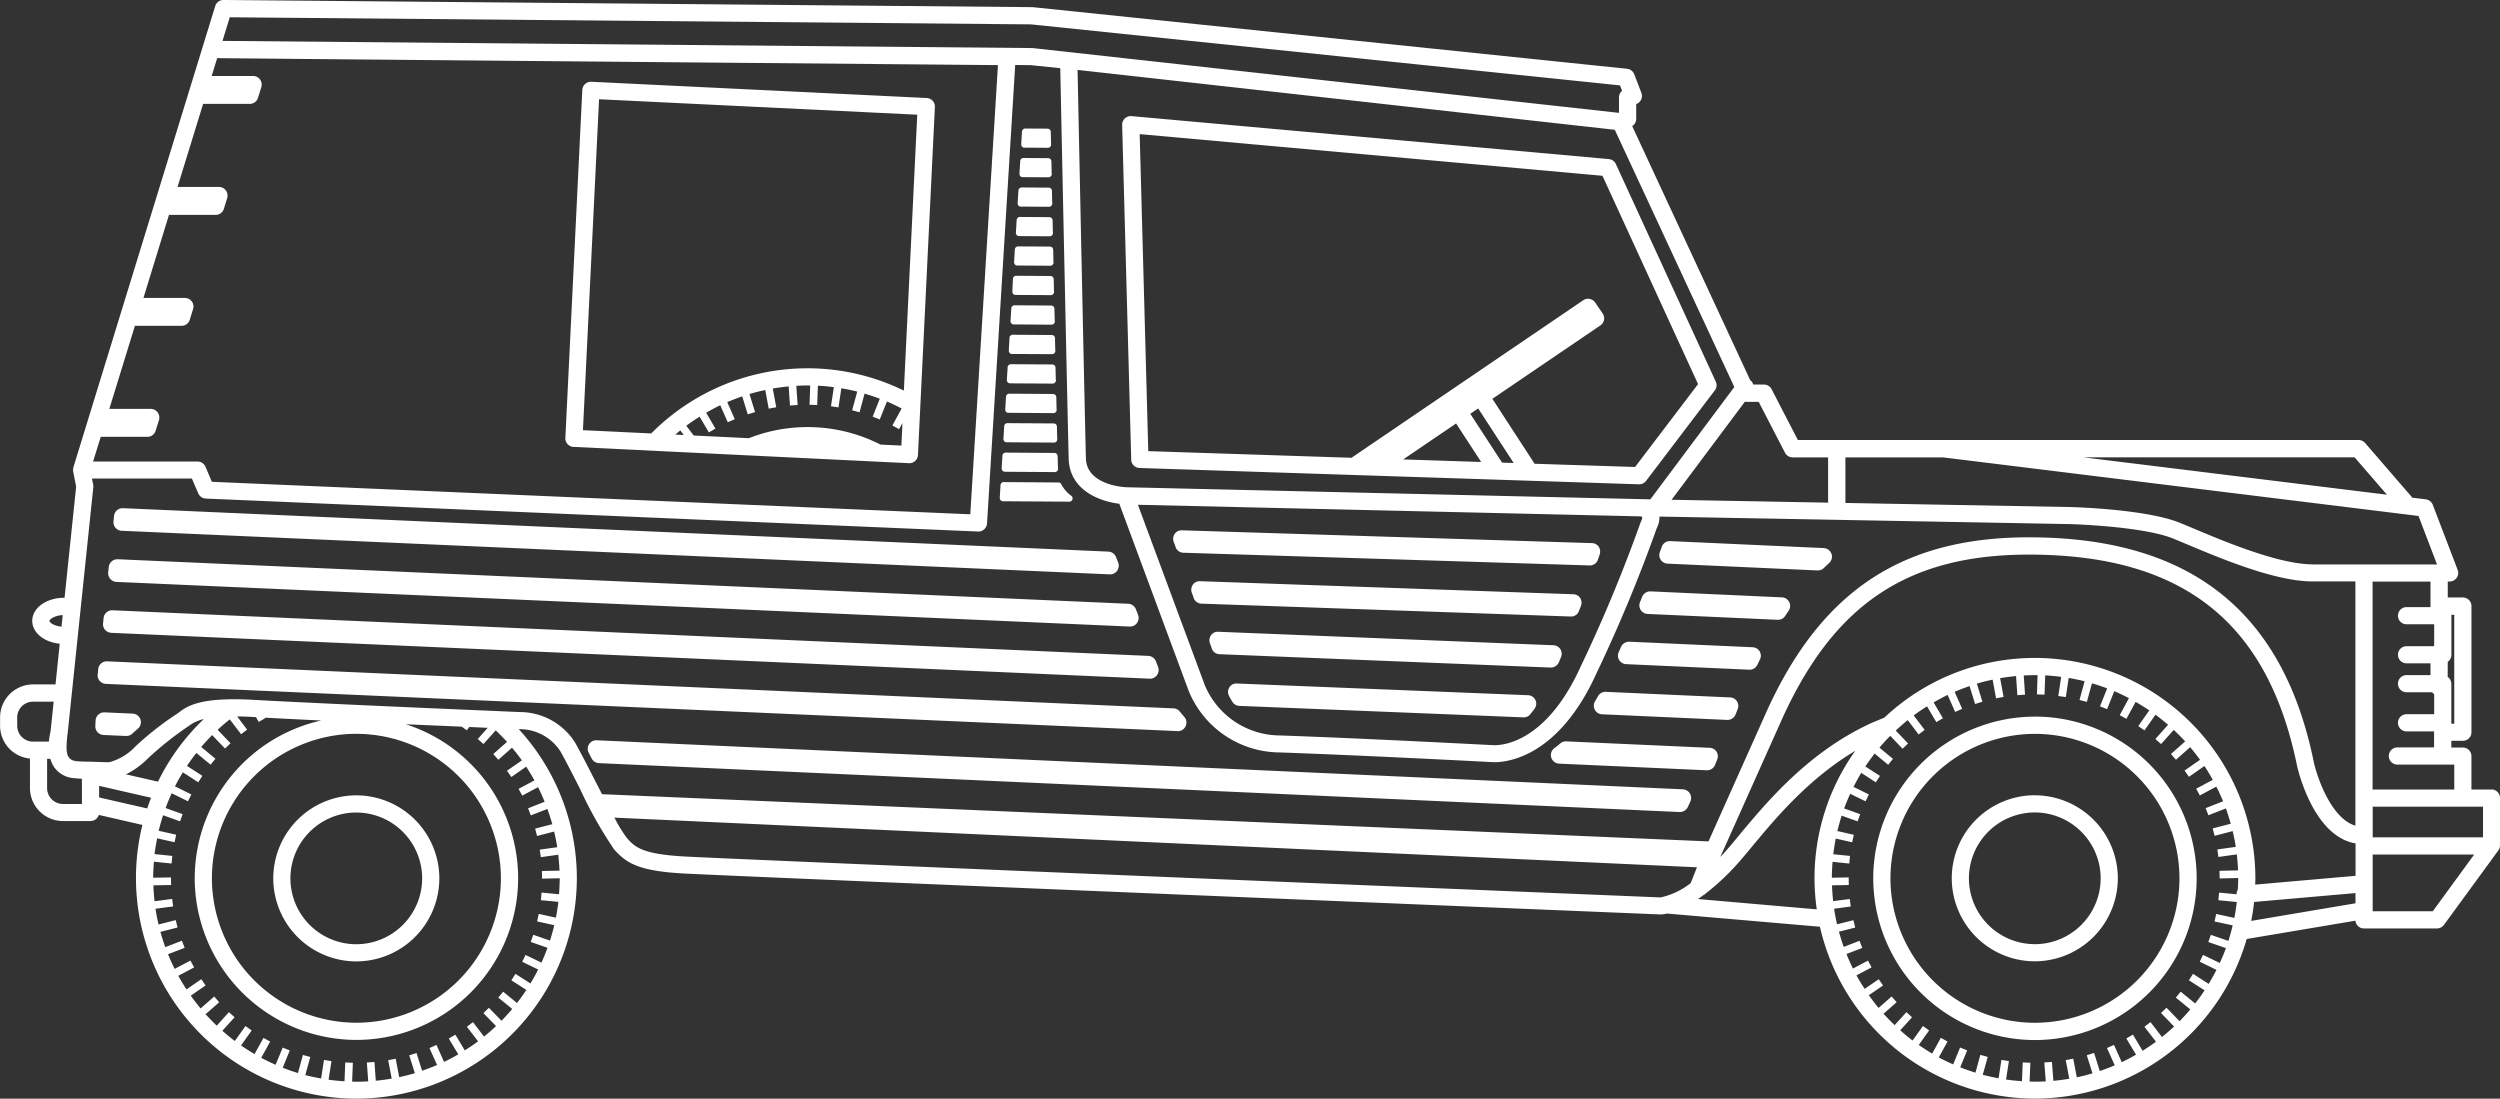 <?xml version="1.0" encoding="UTF-8"?> <svg xmlns="http://www.w3.org/2000/svg" width="233.028" height="102.411" viewBox="0 0 233.028 102.411"><rect x="0" y="0" width="233.028" height="102.411" fill="#333333" stroke="none"/><g id="Groupe_268" data-name="Groupe 268" transform="translate(0)"><path id="Tracé_533" data-name="Tracé 533" d="M-387.909-451.38a7.753,7.753,0,0,0,7.743-7.74,7.749,7.749,0,0,0-7.743-7.737,7.746,7.746,0,0,0-7.736,7.737A7.748,7.748,0,0,0-387.909-451.38Zm0-13.876a6.146,6.146,0,0,1,6.142,6.138,6.148,6.148,0,0,1-6.142,6.138,6.143,6.143,0,0,1-6.138-6.138A6.14,6.14,0,0,1-387.909-465.256Zm72.264-64.913a.81.81,0,0,0-.622.214.825.825,0,0,0-.253.606l.845,31.2a.8.8,0,0,0,.771.778l46.554,1.52h.024a.81.81,0,0,0,.643-.319l6.405-8.434a.784.784,0,0,0,.09-.817L-270.5-525.7a.8.8,0,0,0-.658-.464Zm25.319,32,4.935-3.353,2.334,3.59Zm9.221.3-2.964-4.554.735-.5,3.309,5.087Zm18.266-7.319-5.869,7.722-9.367-.3-3.937-6.052,10.066-6.842a.823.823,0,0,0,.341-.51.8.8,0,0,0-.125-.6l-.7-1.026a.8.8,0,0,0-1.112-.211l-21.6,14.684-18.944-.619-.8-29.549,43.136,3.883Zm-9.255,15.171a.8.8,0,0,1,.086.7l-.167.5a.789.789,0,0,1-.719.53h-.039l-37.9-1.186a.776.776,0,0,1-.7-.518l-.186-.51a.813.813,0,0,1,.1-.734.775.775,0,0,1,.658-.327l38.254,1.194a.8.8,0,0,1,.619.344Zm-1.731,4.768a.813.813,0,0,1,.07.722l-.191.5a.769.769,0,0,1-.709.5h-.039l-34.454-1.2a.781.781,0,0,1-.7-.522l-.182-.509a.81.81,0,0,1,.1-.734.772.772,0,0,1,.658-.327l34.828,1.218a.787.787,0,0,1,.623.355Zm-1.847,4.769a.815.815,0,0,1,.062.729l-.191.462a.825.825,0,0,1-.729.521h-.035l-30.9-1.248a.775.775,0,0,1-.7-.525l-.175-.509a.794.794,0,0,1,.105-.734.763.763,0,0,1,.658-.322l31.28,1.259a.805.805,0,0,1,.625.367Zm-91.986-18.858,31.265,1.52h.039a.8.8,0,0,0,.8-.763l1.579-32.44a.792.792,0,0,0-.206-.576.811.811,0,0,0-.557-.26L-366-533.371a.8.8,0,0,0-.84.761l-1.579,32.441a.8.8,0,0,0,.209.577.83.83,0,0,0,.554.259Zm9.486-1.147c.152-.129.307-.257.462-.388l.329.429Zm19.126.932a14.928,14.928,0,0,0-6.8-1.63,14.974,14.974,0,0,0-5.469,1.034l-5.143-.25-.69-.909c.4-.3.818-.579,1.242-.847l.864,1.467.61-.358-.864-1.475c.432-.249.864-.479,1.314-.7l.7,1.586.653-.287-.7-1.586c.459-.2.921-.373,1.394-.537l.518,1.672.68-.211-.522-1.681c.483-.144.972-.268,1.473-.373l.322,1.738.7-.133-.322-1.743c.489-.086.981-.152,1.482-.2l.121,1.782.715-.051-.125-1.785c.354-.02.7-.035,1.055-.035.081,0,.157.007.241.01l-.063,1.79.715.024.062-1.8c.5.024.995.071,1.487.137l-.265,1.78.7.105.265-1.782c.5.086,1,.186,1.482.31l-.474,1.74.688.187.47-1.738c.482.14.957.3,1.419.475l-.665,1.672.662.26.668-1.674c.462.2.921.417,1.368.653l-.86,1.583.629.342.31-.569-.1,2.1Zm-26.232-32.189,29.659,1.44-1.248,25.718a20.412,20.412,0,0,0-8.985-2.08,20.5,20.5,0,0,0-14.559,6.068l-.093,0-6.277-.3Zm87.278,56a.792.792,0,0,1-.077.81c-.14.187-.272.358-.408.522a.763.763,0,0,1-.589.283h-.039l-26.493-1.07a.783.783,0,0,1-.623-.358c-.124-.2-.237-.39-.334-.584a.789.789,0,0,1,.036-.782.754.754,0,0,1,.685-.363l27.17,1.093a.781.781,0,0,1,.671.45Zm-49.185-29.612a.316.316,0,0,1-.081-.23l.071-1.174a.306.306,0,0,1,.3-.287l3.863.024a.3.3,0,0,1,.3.3l.027,1.1a.26.26,0,0,1,.012.077.307.307,0,0,1-.3.307h-.01l-3.963-.024a.267.267,0,0,1-.215-.093Zm95.731,38.488a7.746,7.746,0,0,0-7.737,7.737,7.75,7.75,0,0,0,7.737,7.74,7.753,7.753,0,0,0,7.743-7.74A7.749,7.749,0,0,0-231.453-466.862Zm0,13.879a6.146,6.146,0,0,1-6.138-6.138,6.145,6.145,0,0,1,6.138-6.138,6.146,6.146,0,0,1,6.142,6.138A6.149,6.149,0,0,1-231.453-452.983ZM-408.028-473.94a.791.791,0,0,1-.237.868c-.176.152-.354.307-.518.462a.808.808,0,0,1-.549.217h-.036l-2.094-.09a.816.816,0,0,1-.56-.26.794.794,0,0,1-.209-.575l.024-.509a.8.8,0,0,1,.835-.766l2.617.116a.8.8,0,0,1,.726.537Zm80.181-20.425a.31.31,0,0,1-.081-.229l.07-1.176a.3.3,0,0,1,.3-.287h0l5.1.035a.284.284,0,0,1,.264.163,3.083,3.083,0,0,0,.887,1.048.3.3,0,0,1,.167.272.3.3,0,0,1-.3.307h-.01l-6.188-.039a.263.263,0,0,1-.206-.093Zm-82.5,2.571a.779.779,0,0,1-.19-.606l.051-.506a.8.8,0,0,1,.829-.719l91.855,4.049a.8.8,0,0,1,.715.516l.2.513a.825.825,0,0,1-.1.758.817.817,0,0,1-.65.334h-.036l-92.106-4.064a.769.769,0,0,1-.566-.276ZM-263.6-467.034a.816.816,0,0,1,.039.759l-.236.51a.817.817,0,0,1-.729.462.332.332,0,0,1-.039,0L-365.29-469.86a.8.8,0,0,1-.676-.435l-.275-.53a.793.793,0,0,1,.032-.8.791.791,0,0,1,.715-.366l101.249,4.571a.824.824,0,0,1,.644.388Zm-147.24-20a.805.805,0,0,1-.191-.606l.051-.506a.811.811,0,0,1,.835-.719l94.194,4.15a.8.8,0,0,1,.715.518l.2.513a.814.814,0,0,1-.1.761.8.8,0,0,1-.649.331h-.039l-94.441-4.161a.808.808,0,0,1-.572-.28Zm99.469,14.186-99.881-4.4a.806.806,0,0,1-.569-.272.776.776,0,0,1-.19-.61l.051-.5a.8.8,0,0,1,.835-.719l99.388,4.383a.79.79,0,0,1,.6.307c.128.155.26.322.408.486a.8.8,0,0,1,.123.875.8.8,0,0,1-.722.459.173.173,0,0,1-.037,0Zm50.253,1.919a.8.8,0,0,1,.062.734l-.2.5a.8.8,0,0,1-.743.5h-.035l-13.759-.618a.808.808,0,0,1-.729-.564.794.794,0,0,1,.287-.876c.187-.137.378-.289.564-.452a.8.8,0,0,1,.557-.184l13.352.6a.792.792,0,0,1,.644.361Zm10.708-18.462a.792.792,0,0,1-.2.863c-.176.167-.336.316-.489.469a.815.815,0,0,1-.564.237h-.035l-13.985-.634a.814.814,0,0,1-.634-.358.8.8,0,0,1-.081-.722c.066-.176.129-.341.182-.494a.79.79,0,0,1,.79-.525l14.3.649a.8.8,0,0,1,.715.516Zm61.53,21.99h-1.871v-3.111a.8.8,0,0,0-.8-.8l-1.076,0v-.631h1.078a.8.8,0,0,0,.8-.8V-484.5a.8.8,0,0,0-.8-.8h-1.409v-1.49h.171a.806.806,0,0,0,.662-.346.8.8,0,0,0,.086-.746l-2.315-6.056a.81.81,0,0,0-.648-.511l-1.279-.155a1.078,1.078,0,0,0-.1-.144l-4.282-4.954a.808.808,0,0,0-.61-.277h-52.262l-2.45-4.735a.8.8,0,0,0-.709-.435h-1a.8.8,0,0,0-.283-.408l-11-23.68a.793.793,0,0,0,.373-.673v-1.382a.794.794,0,0,0,.442-.385.808.808,0,0,0,.039-.658l-.665-1.738a.805.805,0,0,0-.665-.509l-55.427-5.745c-.027,0-.051,0-.074,0l-75.335-.668h0a.8.8,0,0,0-.766.564l-13.224,43.005a.077.077,0,0,1,0,.03c-.01.039-.015.077-.022.117,0,.02,0,.039-.01.057a.791.791,0,0,0,.01.12.135.135,0,0,0,.007.054v.01l.275,1.4-1.08,10.365c-.011,0-.023,0-.035,0-1.668,0-2.976.948-2.976,2.152,0,1.1,1.1,1.988,2.56,2.131l-.393,3.793-2.094,0a3.077,3.077,0,0,0-3.073,3.073v.783a3.07,3.07,0,0,0,2.786,3.054v2.751a3.08,3.08,0,0,0,3.073,3.073l2.574,0a.807.807,0,0,0,.766-.572l4.068.935a20.586,20.586,0,0,0-.6,4.964,20.571,20.571,0,0,0,20.545,20.549,20.574,20.574,0,0,0,20.549-20.549,20.543,20.543,0,0,0-5.414-13.891c.051,0,.077,0,.082,0h.047a4.527,4.527,0,0,1,3.746,2.054c.494.876,1.135,2.136,1.814,3.463a39.641,39.641,0,0,0,3.194,5.683c1.075,1.194,2.094,1.993,6.271,2.24,4.757.272,90.384,3.792,91.251,3.83a.1.1,0,0,0,.03,0h.02a3.353,3.353,0,0,0,.569-.083l14.26,1.228a20.584,20.584,0,0,0,20.041,16.021A20.583,20.583,0,0,0-211.7-453.468l10.136-1.708a.792.792,0,0,0,.79.724h6.807a.81.81,0,0,0,.653-.33l5.072-6.944a.8.8,0,0,0,.152-.474v-4.407a.79.79,0,0,0-.793-.8Zm-3.471-2.3v2.3h-7.616v-19.383h5.4v2.38H-196.8a.8.8,0,0,0-.8.8.8.8,0,0,0,.8.8h2.575v2a.462.462,0,0,0-.051.044H-196.8a.8.8,0,0,0-.8.8.8.8,0,0,0,.8.8h2.233v1.094H-196.8a.8.8,0,0,0-.8.8.8.8,0,0,0,.8.8h2.388a.842.842,0,0,0,.187.186v1.86H-196.8a.8.8,0,0,0-.8.8.8.8,0,0,0,.8.8h2.566v1.495h-3.419a.8.8,0,0,0-.8.8.8.8,0,0,0,.8.8h5.3Zm-.61-9.6a.8.8,0,0,0,.341-.653v-3.648a.418.418,0,0,0-.01-.086h.277v10.153h-.272c0-.027,0-.047,0-.063v-3.65a.8.8,0,0,0-.342-.653Zm-8.678-19.061,3.011,3.481-28.266-3.481Zm-56.664-5.171h1.117l2.45,4.738a.8.8,0,0,0,.709.435h3.31v4.22l-14.59-.268,6.837-9.147a.81.81,0,0,0,.167.023Zm-1.156-1.385-7.826,10.47-48.85-1.127c-.036,0-3.7-.143-3.763-2.692-.12-4.535-.668-30.939-.778-36.209l50.075,5.58Zm-8.663,12.451a.873.873,0,0,0-.077.179,140.716,140.716,0,0,1-5.573,13.408c-3.481,7.7-8,7.36-8.184,7.34-.015,0-.034,0-.049,0-.121,0-12.2-.643-19.826-.9a7.632,7.632,0,0,1-6.982-4.679l-6.238-16.823,46.908,1.082.015.01a.335.335,0,0,1,.081.059.578.578,0,0,1-.074.33ZM-399.7-539.383l74.687.662,54.9,5.688.191.505a.8.8,0,0,0-.287.616v1.439l-54.676-6.041a.643.643,0,0,0-.074,0l-75.419-.667Zm-12.025,39.106h4.349a.8.8,0,0,0,.766-.563l.312-1a.807.807,0,0,0-.125-.712.8.8,0,0,0-.645-.327h-3.859l2.385-7.743h4.348a.8.8,0,0,0,.766-.563l.307-1a.778.778,0,0,0-.12-.712.8.8,0,0,0-.646-.324l-3.859,0,2.379-7.743h4.353a.8.8,0,0,0,.766-.564l.307-1a.815.815,0,0,0-.121-.712.816.816,0,0,0-.65-.33h-3.856l2.384-7.74h4.353a.8.8,0,0,0,.763-.567l.311-1a.8.8,0,0,0-.125-.712.8.8,0,0,0-.643-.323h-3.861l.513-1.662c.307.015,72.776.65,72.776.65l-2.578,41.869-70.692-3.028-.6-1.407a.8.8,0,0,0-.742-.483h-9.733Zm-4.783,17.162c0-.136.429-.5,1.237-.545l-.113,1.075c-.739-.062-1.124-.4-1.124-.53Zm-1.532,11.25a1.476,1.476,0,0,1-1.473-1.471v-.783a1.478,1.478,0,0,1,1.473-1.473h1.926l-.292,2.792a5.537,5.537,0,0,0-.152.935Zm4.559,5.811h-1.772a1.478,1.478,0,0,1-1.473-1.475v-2.735h.3a2.736,2.736,0,0,0,.361.783,2.452,2.452,0,0,0,1.883,1.023c.253.024.482.044.7.054Zm6.086.417-4.482-1.026v-1.082l4.843,1.112c-.131.331-.251.661-.361,1Zm-1.98-3.179a7.545,7.545,0,0,0,2.033-1.475,30.618,30.618,0,0,1,3.8-3.019,3.642,3.642,0,0,1,1.424-.658,20.387,20.387,0,0,0-4.27,5.835Zm36.9-1.3-1.385.965.408.584,1.38-.965c.272.417.533.847.771,1.279l-1.478.789.342.629,1.473-.786c.223.444.425.9.614,1.36l-1.544.609.257.662,1.54-.6c.17.464.327.941.462,1.419l-1.6.412.176.689,1.591-.415c.116.482.217.968.292,1.461l-1.63.226.1.7,1.625-.226c.054.489.093.987.116,1.483l-1.641.035.015.712,1.645-.036v.007c0,.5-.03.989-.063,1.483l-1.627-.156-.066.709,1.63.157c-.057.5-.135.987-.23,1.473l-1.6-.351-.152.7,1.6.351c-.117.483-.248.967-.4,1.436l-1.556-.54-.236.668,1.563.545c-.17.467-.361.926-.567,1.38l-1.483-.716-.307.638,1.483.722c-.223.447-.462.875-.717,1.3l-1.4-.894-.378.6,1.394.894c-.272.42-.564.822-.871,1.221l-1.291-1.055-.452.552,1.3,1.058c-.319.381-.656.748-1,1.1l-1.175-1.209-.51.494,1.176,1.21c-.358.342-.734.668-1.121.98l-1.031-1.35-.564.44,1.041,1.353c-.4.3-.816.576-1.24.845l-.875-1.468-.614.361.882,1.475c-.432.25-.868.489-1.326.7l-.707-1.58-.65.292.707,1.58c-.456.2-.921.373-1.394.537l-.522-1.654-.676.217.522,1.66c-.475.145-.965.268-1.458.373l-.327-1.716-.7.135.327,1.716c-.486.086-.98.152-1.483.2l-.125-1.75-.709.051.129,1.755c-.358.023-.724.036-1.085.036-.143,0-.277-.01-.417-.015l.069-1.75-.709-.032-.069,1.755c-.5-.03-1-.078-1.486-.149l.272-1.731-.7-.11-.268,1.731c-.5-.09-.987-.191-1.473-.316l.464-1.689-.685-.19-.464,1.687c-.479-.149-.956-.311-1.419-.5l.658-1.607-.662-.265-.658,1.6c-.459-.2-.906-.417-1.342-.65l.835-1.513-.623-.343-.835,1.508c-.432-.256-.852-.518-1.259-.8l.992-1.4-.575-.412-.995,1.394c-.4-.3-.786-.618-1.164-.953l1.144-1.261-.53-.475-1.136,1.261c-.358-.346-.709-.7-1.041-1.068l1.272-1.115-.467-.536-1.267,1.112c-.324-.385-.626-.782-.915-1.193l1.38-.95-.4-.584-1.38.953c-.27-.413-.528-.835-.766-1.269l1.478-.781-.346-.636-1.471.774c-.225-.447-.427-.9-.615-1.368l1.547-.594-.256-.665-1.552.6c-.164-.462-.316-.942-.452-1.424l1.6-.408-.175-.688-1.6.408c-.11-.482-.211-.972-.284-1.466l1.645-.218-.09-.7-1.641.218c-.057-.486-.09-.981-.11-1.483l1.654-.03-.015-.709-1.659.029c0-.5.032-1,.069-1.495l1.646.171.069-.709-1.654-.171c.057-.491.143-.98.241-1.468l1.622.363.152-.7-1.631-.367c.116-.483.256-.972.408-1.446l1.587.563.236-.67-1.586-.563c.167-.47.361-.926.567-1.38l1.52.748.311-.638-1.525-.754c.229-.448.474-.882.735-1.308l1.436.929.381-.6-1.434-.929c.275-.415.569-.816.876-1.208l1.323,1.094.454-.549-1.326-1.1c.324-.382.665-.748,1.019-1.108l1.2,1.252.513-.49-1.2-1.254c.358-.339.739-.662,1.132-.972l1.053,1.382.563-.427-.93-1.23c.444,0,.93.017,1.473.05.091.008.187.015.283.02l.256.443.614-.361-.023-.036c1.5.081,3.3.17,5.239.264a15.088,15.088,0,0,0-11.795,14.7,15.09,15.09,0,0,0,15.07,15.073,15.092,15.092,0,0,0,15.077-15.073,15.1,15.1,0,0,0-10.47-14.349c1.874.081,3.656.156,5.212.226l.479.342.217-.312c.623.03,1.2.051,1.726.077l-.929,1.041.53.47,1.144-1.276c.363.346.715.7,1.053,1.073l-1.279,1.135.47.536,1.272-1.127c.321.375.627.764.916,1.169Zm-15.42-2.474a13.482,13.482,0,0,1,13.467,13.467A13.483,13.483,0,0,1-387.9-445.662a13.482,13.482,0,0,1-13.465-13.465A13.48,13.48,0,0,1-387.9-472.594Zm124.37,13.909a6.857,6.857,0,0,1-2.806,1.338c-2.239-.091-86.481-3.552-91.177-3.827-3.836-.229-4.458-.91-5.177-1.711a13.386,13.386,0,0,1-1.162-1.9l100.906,4.628Zm11.747,2.45-11.071-.962c.186-.129.382-.265.579-.417l.039.015.02-.051a21.973,21.973,0,0,0,2.882-2.657c.456-.494.965-1.108,1.553-1.817,2.148-2.586,5.241-6.3,9.593-8.888a20.418,20.418,0,0,0-3.8,11.888,20.6,20.6,0,0,0,.208,2.888Zm39.287-2.888c0,.357-.015.7-.039,1.055a.764.764,0,0,0-.11.429l-1.634-.156-.066.707,1.716.167c-.057.5-.129.995-.23,1.483l-1.689-.369-.152.7,1.689.366q-.174.733-.4,1.448l-1.634-.568-.237.67,1.641.568c-.167.47-.363.93-.575,1.385l-1.559-.756-.307.638,1.559.762c-.226.444-.464.882-.724,1.306l-1.463-.937-.382.6,1.463.937c-.277.423-.569.828-.882,1.221l-1.347-1.094-.452.552,1.347,1.1c-.322.381-.653.751-1,1.1l-1.217-1.26-.513.494,1.222,1.26c-.363.342-.744.665-1.132.977l-1.07-1.392-.564.439,1.075,1.392c-.4.3-.82.576-1.248.847l-.9-1.51-.614.361.906,1.51c-.437.253-.876.483-1.333.7l-.724-1.61-.653.292.724,1.61c-.456.2-.925.373-1.394.532l-.533-1.684-.68.217.533,1.684c-.479.144-.969.268-1.463.37l-.331-1.738-.7.136.331,1.734c-.489.083-.987.152-1.483.194l-.135-1.761-.709.051.135,1.762c-.331.02-.665.03-1,.03-.167,0-.342-.01-.509-.015l.071-1.75-.709-.032-.071,1.747c-.5-.032-.992-.081-1.486-.152l.268-1.72-.7-.11-.264,1.714c-.5-.09-.987-.2-1.473-.326l.463-1.668-.689-.19-.456,1.662c-.479-.152-.96-.316-1.419-.5l.648-1.58-.662-.265-.643,1.574c-.456-.2-.906-.417-1.343-.653l.816-1.481-.623-.343-.809,1.468q-.642-.38-1.248-.805l.965-1.355-.575-.412-.969,1.353c-.4-.3-.775-.619-1.151-.95l1.1-1.217-.522-.476-1.1,1.21c-.358-.342-.7-.7-1.031-1.066l1.222-1.07-.47-.536-1.217,1.069c-.316-.382-.619-.781-.906-1.187l1.323-.906-.4-.584-1.314.9c-.268-.409-.528-.828-.763-1.259l1.409-.747-.336-.629-1.4.742c-.221-.444-.423-.9-.6-1.36l1.468-.563-.256-.665-1.474.567c-.162-.462-.311-.937-.447-1.415l1.52-.385-.172-.688-1.52.381c-.11-.471-.206-.961-.277-1.451l1.553-.206-.09-.7-1.549.2c-.057-.482-.09-.972-.11-1.473l1.564-.03-.01-.709-1.568.03c0-.5.03-.995.066-1.485l1.559.162.066-.709-1.559-.157c.062-.49.136-.98.23-1.463l1.533.349.152-.7-1.534-.349c.121-.482.256-.965.4-1.434l1.49.53.237-.67-1.495-.533c.171-.462.363-.915.564-1.365l1.434.7.312-.638-1.434-.707c.226-.444.462-.879.719-1.307l1.358.883.388-.6-1.368-.879c.277-.412.564-.809.871-1.2l1.257,1.043.452-.549-1.261-1.047c.322-.381.658-.754,1.007-1.1l1.147,1.2.513-.49-1.148-1.2c.358-.343.734-.665,1.117-.977l1.016,1.338.563-.428-1.022-1.347c.4-.3.82-.579,1.241-.847l.868,1.471.614-.361-.868-1.475c.432-.25.868-.483,1.308-.7l.7,1.587.653-.288-.7-1.588c.456-.2.925-.37,1.389-.536l.518,1.672.68-.211-.516-1.686c.479-.145.969-.268,1.468-.373l.322,1.74.7-.133-.322-1.743c.489-.086.981-.152,1.486-.2l.12,1.785.715-.051-.121-1.785c.346-.023.7-.032,1.051-.032.081,0,.152,0,.241,0l-.062,1.792.709.024.062-1.794c.5.024,1,.069,1.49.14l-.268,1.78.7.1.268-1.782c.5.086.992.187,1.483.307l-.474,1.743.685.184.474-1.735c.479.14.956.3,1.419.471l-.67,1.676.662.26.67-1.674c.464.2.921.417,1.368.653l-.86,1.583.623.342.859-1.576c.437.248.864.51,1.276.79l-1.031,1.463.578.4,1.031-1.463c.4.295.786.614,1.171.94l-1.183,1.327.532.47,1.179-1.321c.369.346.724.7,1.066,1.073l-1.328,1.176.47.536,1.323-1.176q.483.572.921,1.182l-1.443,1,.408.584,1.443-1.007c.277.417.537.852.781,1.286l-1.547.83.336.629,1.54-.825q.339.67.629,1.365l-1.626.643.257.662,1.63-.638c.167.462.316.945.456,1.428l-1.684.436.176.69,1.684-.437c.116.479.217.972.292,1.467l-1.72.241.1.7,1.716-.241c.051.494.1.992.116,1.493l-1.731.039.015.712,1.735-.042v.018Zm10.932,2.322-9.72,1.641c.116-.577.206-1.168.268-1.765l9.451-.828Zm0-2.56-9.346.82c0-.2.015-.388.015-.583a20.569,20.569,0,0,0-20.549-20.546,20.448,20.448,0,0,0-14.045,5.573.314.314,0,0,0-.071.023l-1.031.429c-5.921,2.676-9.834,7.39-12.424,10.5-.575.7-1.075,1.295-1.5,1.761-.086.093-.172.176-.257.268l5.715-12.767c4.861-10.8,11.756-15.419,23.043-15.419,14.317,0,22.256,6.25,25,19.675.062.28,1.5,6.593,5.457,7.244v3.021Zm0-4.672c-2.233-.65-3.552-4.419-3.889-5.939-2.872-14.093-11.56-20.942-26.562-20.942-11.852,0-19.409,5.045-24.5,16.367l-5.356,11.977L-365-466.965c-.222-.427-.44-.855-.649-1.261-.688-1.345-1.338-2.613-1.847-3.523a6.1,6.1,0,0,0-5.141-2.872c-.121,0-.795-.035-1.86-.077-.01-.01-.02-.015-.027-.024l-.017.019c-4.765-.2-17.2-.736-22.931-1.055-4.909-.275-6.169.537-7.033,1.225a28.533,28.533,0,0,0-3.984,3.111,5.208,5.208,0,0,1-2.432,1.475c-.118.01-1.634-.039-1.7-.047-.012,0-.984,0-1.427-.054-1-.152-.914-1.035-.794-2.393,0-.047.019-.086.024-.132l2.4-23.015a.7.7,0,0,0-.012-.238l-.116-.562h9.316l.594,1.381a.805.805,0,0,0,.7.486l71.986,3.072h.035a.807.807,0,0,0,.8-.754l2.626-42.732,1.468.015,2.732.283c.1,4.8.665,31.806.786,36.4.077,2.909,2.843,3.975,4.718,4.2l6.469,17.449a9.225,9.225,0,0,0,8.433,5.73c7.48.256,19.246.868,19.784.9.05,0,.149.01.292.01,1.284,0,6-.56,9.5-8.285a142.481,142.481,0,0,0,5.614-13.521,2.29,2.29,0,0,0,.256-1.088l38.232.7c.066,0,6.837.19,9.693,1.365.346.144.724.3,1.132.471,3.326,1.4,8.347,3.508,11.828,3.508h3.984l0,22.765Zm-3.985-24.359c-3.155,0-8.195-2.116-11.2-3.383-.413-.171-.795-.334-1.141-.474-3.13-1.288-9.972-1.483-10.272-1.486l-20.947-.382v-4.247H-240l44.315,5.46,1.726,4.522h-11.6Zm11.187,32.337h-5.6v-5.293h9.463Zm4.685-6.893h-10.283V-465.8h10.283Zm-64.666-21.931a.806.806,0,0,1-.057.81c-.077.11-.149.226-.226.336l-.1.149a.787.787,0,0,1-.665.358c-.011,0-.024,0-.039,0l-12.121-.545a.817.817,0,0,1-.638-.37.79.79,0,0,1-.062-.739l.2-.494a.808.808,0,0,1,.775-.5l12.24.557a.785.785,0,0,1,.688.437Zm-2.757,4.6a.8.8,0,0,1,.02.766l-.071.147c-.057.116-.116.23-.171.346a.8.8,0,0,1-.719.447h-.039l-11.464-.518a.8.8,0,0,1-.643-.37.783.783,0,0,1-.051-.751l.206-.471a.836.836,0,0,1,.775-.5l11.5.517a.78.78,0,0,1,.655.387Zm-2.119,4.652a.794.794,0,0,1,.066.734l-.2.5a.8.8,0,0,1-.744.5h-.039l-11.665-.525a.8.8,0,0,1-.665-.423.811.811,0,0,1,.02-.79c.09-.152.182-.311.272-.471a.8.8,0,0,1,.739-.408l11.58.521a.787.787,0,0,1,.638.363Zm-152.11-6.664a.779.779,0,0,1-.186-.6l.051-.506a.8.8,0,0,1,.832-.716l96.541,4.252a.8.8,0,0,1,.715.516l.2.516a.808.808,0,0,1-.1.758.8.8,0,0,1-.649.334h-.039l-96.783-4.274a.824.824,0,0,1-.575-.277Zm85.144-39.538a.319.319,0,0,1-.081-.23l.072-1.174a.306.306,0,0,1,.3-.289l2.526.015a.308.308,0,0,1,.3.3l.023,1.1a.194.194,0,0,1,.01.077.306.306,0,0,1-.3.307h-.01l-2.625-.019A.293.293,0,0,1-326.19-521.826Zm-.164,2.744a.318.318,0,0,1-.079-.229l.071-1.171a.3.3,0,0,1,.3-.289h0l2.75.017a.306.306,0,0,1,.3.3l.023,1.1a.2.2,0,0,1,.01.078.307.307,0,0,1-.3.307h-.011l-2.847-.02A.3.3,0,0,1-326.354-519.082Zm-.167,2.745a.307.307,0,0,1-.081-.228l.071-1.174a.3.3,0,0,1,.3-.287l2.972.017a.3.3,0,0,1,.3.3l.024,1.1a.193.193,0,0,1,.01.077.305.305,0,0,1-.3.307h-.013l-3.071-.02a.278.278,0,0,1-.214-.095Zm.5-8.239a.328.328,0,0,1-.081-.23l.071-1.174a.3.3,0,0,1,.3-.287h0l2.307.015a.308.308,0,0,1,.3.3l.024,1.1a.422.422,0,0,1,.008.077.306.306,0,0,1-.3.307h-.01l-2.4-.015A.282.282,0,0,1-326.023-524.576Zm94.572,50.38a15.088,15.088,0,0,0-15.07,15.073,15.09,15.09,0,0,0,15.07,15.073,15.091,15.091,0,0,0,15.076-15.073A15.091,15.091,0,0,0-231.451-474.2Zm0,28.538a13.485,13.485,0,0,1-13.467-13.465,13.485,13.485,0,0,1,13.467-13.467,13.487,13.487,0,0,1,13.473,13.467A13.486,13.486,0,0,1-231.451-445.658Zm-94.41-81.665a.324.324,0,0,1-.078-.228l.069-1.174a.309.309,0,0,1,.3-.289l2.086.012a.3.3,0,0,1,.3.3l.024,1.1a.416.416,0,0,1,.01.077.3.3,0,0,1-.3.307h-.01l-2.18-.015a.265.265,0,0,1-.218-.091Zm-1.823,30.207a.333.333,0,0,1-.078-.228l.069-1.174a.306.306,0,0,1,.3-.287l4.547.03a.3.3,0,0,1,.3.3l.032,1.1a.415.415,0,0,1,.01.077.305.305,0,0,1-.3.307h-.01l-4.645-.03a.294.294,0,0,1-.218-.095Zm.334-5.492a.317.317,0,0,1-.078-.23l.069-1.171a.3.3,0,0,1,.3-.289h0l4.089.027a.306.306,0,0,1,.3.3l.024,1.1a.45.45,0,0,1,.01.078.307.307,0,0,1-.3.307h-.009l-4.185-.03A.276.276,0,0,1-327.35-502.608Zm-.167,2.745a.3.3,0,0,1-.081-.228l.071-1.174a.3.3,0,0,1,.3-.287l4.315.027a.3.3,0,0,1,.3.3l.024,1.1a.272.272,0,0,1,.01.078.306.306,0,0,1-.3.307h-.011l-4.416-.03a.272.272,0,0,1-.215-.094Zm.5-8.239a.315.315,0,0,1-.081-.228l.066-1.175a.294.294,0,0,1,.3-.287l3.641.024a.3.3,0,0,1,.3.3l.022,1.1a.259.259,0,0,1,.012.078.3.3,0,0,1-.3.307h-.01L-326.8-508a.279.279,0,0,1-.217-.1Zm.163-2.745a.323.323,0,0,1-.081-.228l.071-1.175a.307.307,0,0,1,.3-.287h0l3.419.022a.3.3,0,0,1,.3.3l.027,1.1a.284.284,0,0,1,.01.077.3.3,0,0,1-.3.307h-.011l-3.516-.023a.272.272,0,0,1-.22-.095Zm.168-2.747a.317.317,0,0,1-.081-.228L-326.7-515a.294.294,0,0,1,.3-.287l3.2.02a.3.3,0,0,1,.3.3l.024,1.1a.272.272,0,0,1,.011.077.3.3,0,0,1-.3.307h-.013l-3.291-.019a.271.271,0,0,1-.217-.1Z" transform="translate(421.117 540.993)" fill="#fff"></path></g></svg> 